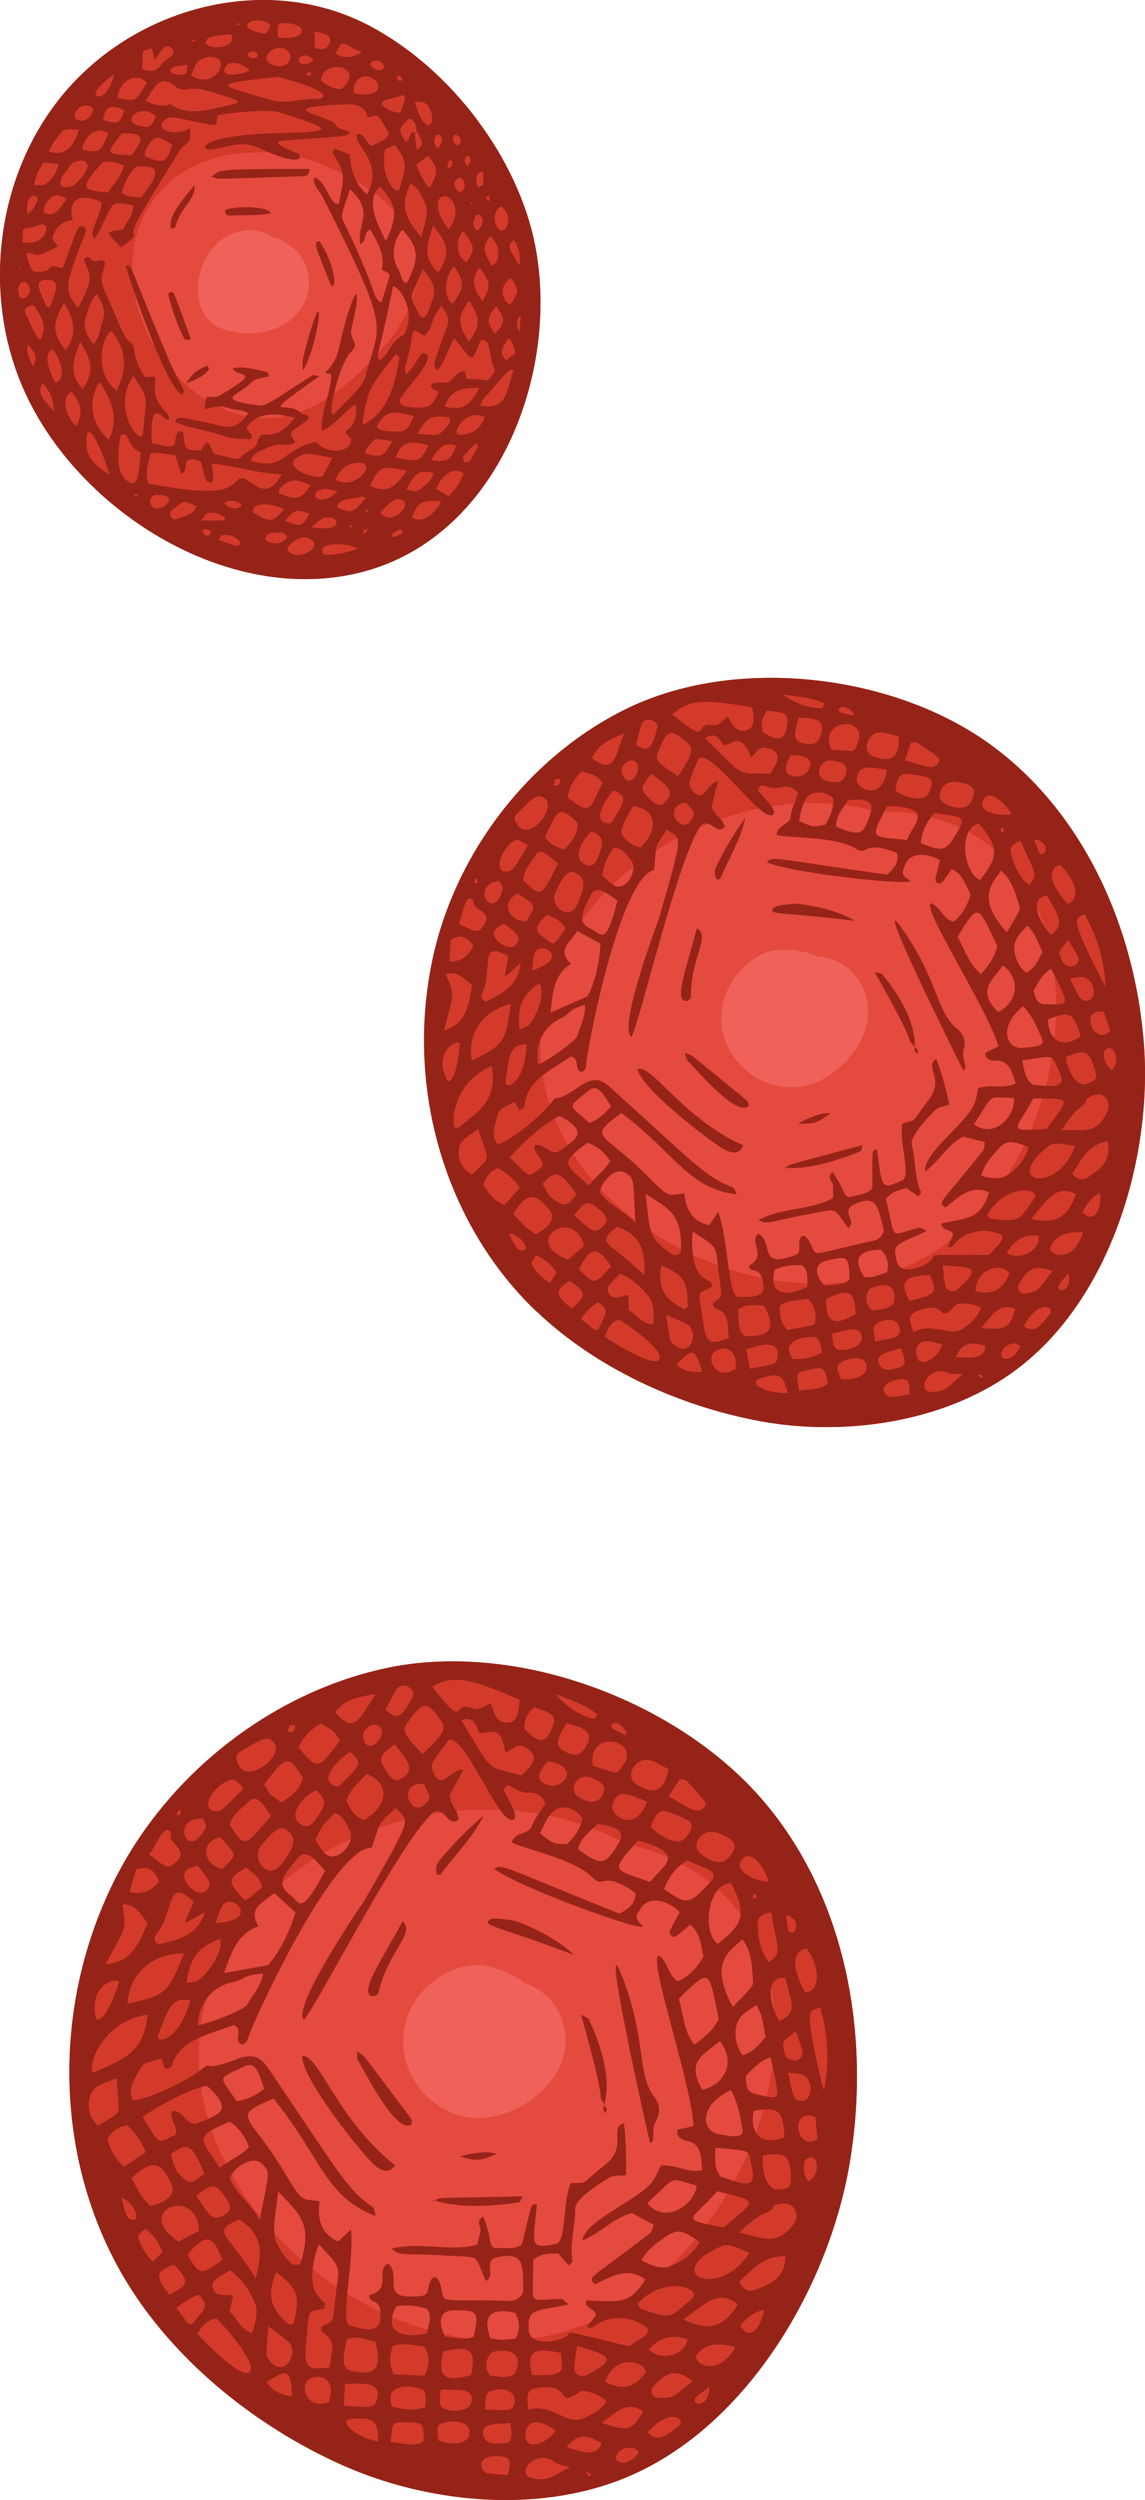 <?xml version="1.0" encoding="UTF-8"?> <svg xmlns="http://www.w3.org/2000/svg" id="_Слой_2" data-name="Слой 2" viewBox="0 0 164 357.98"><defs><style> .cls-1 { fill: #ef6159; } .cls-1, .cls-2, .cls-3, .cls-4 { stroke-width: 0px; } .cls-2 { fill: #962317; } .cls-3 { fill: #e54a3e; } .cls-4 { fill: #d33a2a; } </style></defs><g id="Layer_1" data-name="Layer 1"><g><path class="cls-4" d="M18.73,327.7c-10.53-16.5-11.81-38.76-2.73-57.65,7.41-15.43,22.35-27.47,39.08-31.14,18.66-4.09,41.74,4.54,54,18.67,12.21,14.06,15.69,34.13,12.6,52.28-3.02,17.73-14.92,38.18-32.64,45.15-12.68,4.99-28.19,3.29-40.18-2.1-11.93-5.36-23.18-14.32-30.13-25.21Z"></path><path class="cls-3" d="M89.59,263.99c-20.53-11.41-52.43-2.23-59.79,21.48-9.01,29.02,29.23,59.79,55.88,46.48,26.82-13.4,38.39-60.1,3.91-67.96ZM76.19,299.06c-1.21.35-2.42.65-3.51.87,1.45-1.75,3.17-3.4,4.78-4.61.53,1.25-.06,2.55-1.27,3.74Z"></path><path class="cls-1" d="M74.99,283.93c-.07-.07-.12-.14-.19-.21-.56-.48-1.3-.81-1.95-1.12-1.7-.81-3.68-1.43-5.58-1.16-3.67.53-7.04,3.11-8.56,6.47-3.62,7.97,3.57,16.96,12.15,15.13,4.02-.86,8.28-3.97,9.65-7.95,1.61-4.65-.83-9.78-5.52-11.17Z"></path><path class="cls-2" d="M18.73,327.7c-10.53-16.5-11.81-38.76-2.73-57.65,7.41-15.43,22.35-27.47,39.08-31.14,18.66-4.09,41.74,4.54,54,18.67,12.21,14.06,15.69,34.13,12.6,52.28-3.02,17.73-14.92,38.18-32.64,45.15-12.68,4.99-28.19,3.29-40.18-2.1-11.93-5.36-23.18-14.32-30.13-25.21ZM17.33,314.72c-.16-.4-.18-.39.08-.02.4,1.56.6,3.3,1.74,3.18,1.02-.11-.14-2.79-1.82-3.15ZM19.01,300.67c1,.34,7.18-2.21,9.9-4.39,1.62-1.3-.22.59,4.96-1.41,2.93-1.14,3.84.25,4.77,1.62,9.97,14.7,11.02,17.01,14.8,19.6.21.14.19.62.35,1.21-7.18-2.68-7.67-8.21-14.61-16.79-6.36,2.66-3.54,2.08,1.44,10.36,2.84,4.71,2.43,3.93,5.16,4.33-.39,2.65.26,4.65,2.63,5.78.59-.54,1.08-.99,1.87-1.72.46,4.93-1.69,13.34-.15,13.76,3.03.84,4.62,1,4.33-2.16-.16-1.73-1.65-.97-1.56-2.21,3.34-.88.8-3.62,2.7-4.54,1.91,1.73-.89,4.78,3.19,4.73,2.68-.03,2.28-.2,2.71-1.79.4-1.46,1.21-1.08,1.51-.13,1.01,3.18-1.47,2.27,10.09,2.54.67.02,1.86-.59,1.84-1.58-.09-3.41.29-5.49-3.66-4.67-2.26.47-.09,2.68-1.72,3.4-1.68-3.89-.55-3.33-5.38-3.62-6.67-.39-6.76.16-8.09-1,4.25-1.06,8.3.51,12.28-.57.16-.69.28-1.3.44-1.9.18-.65-.81-1.42.41-2.12,1.46,3.81.59,3.87,1.67,4.53,1.22-.16,2.64.31,3.85-.53,1.66-6.65,1.2-5.59,2.17-5.81-.59,5.94-1.14,6.47,2.69,5.72,1.57-.31.92-5.69,2.12-8.69,2.79-.22.86.64,4.95-2.64,3.34-2.69.45-5.14,2.68-5.98.34,2.52.36,4.98.3,7.48-.94.11-1.8-.02-2.37.33-1.43.87-4.9,3.03-4.89,4.45.01,2.53-.85,5.01-.38,7.56.02.12-.31.31-.57.56-.48-.56-.96-1.11-1.49-1.71-1.2.05-2.46-.07-3.57.95.03,7.14-1.01,5.54,4.03,5.59.24,0,.47.34,1.03.78-5.04,1.02-5.88.53-5.71,3.67.1,1.9,2.79,1.76,4.05,1.43,3.89-1-2.06-2.1,10.29.89,2.28-1.47,2.86-1.74,2.73-2.5-1.6-1.6-5.28-2.41-8.02-.18-.12.1-.42-.04-.73-.07.47-.61.9-1.18,1.3-1.7-.03-1-1.6-.88-1.41-2.11,4.16.03,6.13.9,8.49-3.01-2.61-1.97-4.97-.34-7.23.69-1.19-1.14-.57-.74,7.9-7.33.32-.25.38-.84.54-1.21-1.16-.62-2.15-1.15-3.12-1.66-2.68.68-4.49,2.84-7.08,3.92.19-2.71,7.58-5.59,9.86-8.26.61-.71.94-1.67,1.37-2.48,2.06-.19,3.79,1.11,5.89.68-.08-1.99-.19-3.93-2.3-4.24-.56-.08-1.57-.68-1.17-1.59.69-.15,1.41-.3,2.24-.48-.26-6.1-6.58-24.16-4.97-24.43,1.36.82,1.18,2.78,2.76,3.68,1.6-.73,2.75-1.96,3.65-3.56-.41-1.61-.42-3.32-1.92-4.57-1.81,1.56-2.16,2.04-2.68,1.62-.54-.44-.22-.73,1.19-3.37-.89-1.07-3.44-2.4-5-1.2-.39.3-.66.76-.94,1.19-.43.67-.3,1.07.56,1.88,1.57,1.49-17.17-5.16-21.21-8.08,1.21-.78.83-.43,17.94,6.4,1.33-.69,2.29-1.38,2.34-2.94-4.88-3.44-4.43-.5-6.15-2.21-2.75-2.73-9.66-4.03-11.58-5.05.46-1.61,2.38-.97,2.89-2.4.41-1.15,1.29-2.14,1.93-3.15-.48-1.24-1.49-1.65-2.47-1.57-1.88.14-2.93-2.08-3.52-.31.81,1.57,2.48,4.24,1.1,4.22-2.07-.04-6.6-12.14-8.97-11.46-1.98,2.68-2.74,3.31-2.29,4.47,1.23,3.17,2.71-.57,4.37-.2-.71,1.33-1.35,2.54-1.92,3.6-.04,1.48,1.33,2.31,1.22,3.59-1.55,1.03-1.65-1.54-3.41-1.23-4.6,3.62-16.54,27.31-18.72,29.88-1.88-1.81,8.57-16.96,8.61-17.02,7.36-12.83,6.38-11.24,4.53-13.35-2.59,2.62-1.85,1.09-3.44,5.69-5.18-.02-15.58,21.79-17.58,26.91-.21.53-.3,1.25-1.13,1.25-1.13-.63.42-2.07-1.02-2.76-4.36,1.61-7.66,2.11-8.96,5.9-.07.21-.57.28-.88.42-.2-.59-.35-1.05-.51-1.5-2.5.64-2.72.66-3.22,1.67-.65,1.32-1.67,2.61-.94,4.21ZM39.29,271.07c-2.13,1.67-3.68,2.33-2.28,4.75-3.01,1.11-3.88,3.7-4.9,6.7,2.29-.41,4.24-.75,6.29-1.12,1.87-2.18,3.05-4.77,3.94-7.55-1.06-.97-1.99-1.81-3.06-2.79ZM45.68,321.38c-.77,1.76-1.49,5.48-.36,7.07,1.34,1.89,1.36.81,1.16,2.1-2.69.68-2.1-.38-2.65,5.22-.31,3.16.2,3.71,3.36,3.2.38-2.63,1.03-3.78-1.07-5.09-.13-.08-.09-.45-.13-.7,2.27-1.23,1.39.24,2.4-6.89.29-2.02-.45-2.43-2.7-4.89ZM29.65,298.69c-2.43.31-7.21,3.01-9.22,4.43,2.61,4.21,1.94,3.8,4.69,2.58.48-1.36-1.01-2.21-.46-3.4,1.59-.21,1.73,1.81,3.37,1.84,2.88-1.28,5.9-1.63,1.63-5.44ZM74.45,243.41c-7.31-3.2-9.45-3.54-12.56-1.94,5.13,6.65,2.65,1.85,5.81,3.15,1.05.43,1.77-.47,2.64-.74.4,1.19.58,3.01,2.58,2.77,1.4-.17,1.39-2.25,1.52-3.24ZM97.23,286.21c.67,2.26.67,4.59,2.2,6.57,1.46-1.01,2.7-2.03,3.53-3.64-1.48-6.91-1.04-7.65-5.73-2.93ZM66.05,246.32c4.89,7.93,3.31,6.39,8.66,7.91,1.19-1.2,3.06-2.75.42-4.07-1.19-.6-1.79.44-2.76.83-.61-4.54-2.39-2.51-3.7-2.88-.57-.99-.63-2.42-2.62-1.79ZM13.61,296.7c3.84-1.79,7.07-2.66,7.52-8.23-7.32,1.12-8.94,8.88-7.52,8.23ZM37.69,282.61c-3.24.23-2.29.77-4.36,1.21-2.67.57-4.79,2.68-5.03,6.18,1.8-.26,6.67-2.23,7.08-2.94.8-1.39,1.96-2.59,2.32-4.46ZM76.54,342.02c-1.43.27-.93,2.19-.88,3.04,3.15-1.05,5.55,2.26,7.78,1.27,1.26-.56,2.53-1.12,3.46-2.49-1.11-.99-2.35-1.37-3.57-1.51-4.21,2.91-.82-1.44-6.79-.31ZM39.84,313.79c-.58,5.44-1.49,6.79,1.82,10.28.23.24,1.26.51,1.48-.27,1.56-5.5-.15-6.67-3.3-10.01ZM26.37,279.7c-4.31.02-7.77,2.56-8.11,7.18,6.06-1.16,5.89-2.04,8.11-7.18ZM104.69,269.64c-3.4.16-4.15,7.03-1.89,8.74,3-2.52,4.62-3.68,1.89-8.74ZM104.96,287.37c2.16-2.25,2.96-2.94,2.91-3.54-.18-2.04-.08-4.18-1.51-6.13-1.72,1.59-4.96,3.18-1.4,9.66ZM32.92,325.09c-.72.46-1.5.85-2.14,1.4-.69.59-.29,1.89.62,2.06,2.31.45,2.22-1.07,1.49,2.46,1.07.85,1.4,2.53,3.23,3.07.5-1.59.94-3.13.33-4.47-.76-1.67-1.73-3.33-3.52-4.51ZM27.74,272.3c-3.99-3.75-2.72,1.53-5.36,4.69-.32.38-.4.93.24,1.45,2.66-.66,5.53-1.1,6.76-4.63-3.78,1.96-3.15,2.24-1.64-1.5ZM46.55,267.9c-1.19-1.29-2.6-3.43-3.9-1.82-1.82,2.25-3.31,3.52-1.08,5.27,1.37,1.08,1.44,3.19,4.99-3.46ZM37.21,317.89c1.32-7.04,1.58-6.76.31-8.08-1.23-1.27-4.14.53-4.57,2.08.71,2.16,2.79,3.35,4.26,6ZM28.25,334.13c1.1,1.34,6.65,6.9,7.58,5.42.85-1.33-3.64-6.47-4.82-7.56-1.44.18-2.03,1.13-2.76,2.14ZM91.36,263.57c-4.03,4.56-3.62,4,1.78,5.92,1.31-2.06,5.83-3.99-1.78-5.92ZM95.11,270.5c2.37,1.61,3.2,2.41,5.15.53,3.21-3.08,2.39-2.84-1.83-4.61-1.65.98-2.61,2.22-3.32,4.08ZM31.47,310.42c1.6-1.24,3.13-1.78,4.2-2.97-.57-1.55-1.35-2.65-2.75-3.64-5.39,2.2-4.12,2.42-1.45,6.61ZM91.86,323.65c1.5.78,2.8,1.36,4.15.84,1.73-.67,3.26-1.74,4.2-3.46-2.6-1.82-3.22-1.91-5.1-.57-1.11.79-2.3,1.54-3.25,3.19ZM103.64,318.94c4.9-4.1,5.08-3.65-.9-5.17-3.88,4.35-5.57,3.97.9,5.17ZM104.69,299.28c-4.84,2.24-4.14,6.14-1.53,6.36.73.06,3.47.85,3.2-.68-.34-1.85-.6-3.73-1.67-5.68ZM107.34,322.61c-2.9-1.25-3.17-1.35-4.23-.87-8.44,3.81-.16,7.67,4.23.87ZM105.9,319.67c3.89.94,5.34,1.89,7.75-1.17.91-1.15.35-3.28-1.76-2.93-.36.06-.9.1-1.04.33-.88,1.49-1.19.12-4.95,3.76ZM60.5,251.16c1.21-1.19,3.71-3.14,2.86-4.47-2.27-3.53-2.97-2.76-4.81-.27-1.01,1.36-1.04,1.58,1.95,4.74ZM83.42,260.39c-.74-1.12-1.73-1.61-2.9-1.58-1.64.04-2.59,2.47-3.16,3.71,1.86,1.51,1.87,1.49,3.84,1.56,1.05-1.01,1.93-2.17,2.23-3.69ZM85.57,261.19c-1.15,1.2-2.51,2-2.76,3.62,3.33,2.43,3.91,2.33,5.85-.98,1.08-1.84-.98-2.38-3.08-2.65ZM18.84,311.9c1.7,3.1,1.06,2.08,2.63,3.98,1.66-.29,3.86-1.37,3.13-3.02-1.32-2.98-2.5-4.08-5.76-.96ZM91.32,329.92c.19.29.28.6.45.66,4.72,1.69,4.15,1.2,7.28-1.37,1.82-1.49-3.9-3.6-7.74.7ZM52.09,260.64c3.41-2.05,4.01-5.16.41-6.61-1.12,1.2-2.38,2.22-2.85,3.79.45,1.23,1.05,2.15,2.44,2.82ZM102.49,307.53c-.08,1.55-.26,2.89.73,4.17,1.43.27,5.21,2.44,4.56-.86-.66-3.41.11-2.7-5.29-3.31ZM49.68,334.96c-.34,2.04-1.15,4.17.75,4.56,2.87.59,4.5.06,3.32-4.19-1.26-.28-2.49-.97-4.08-.37ZM36.62,326.23c.92-3.49,1.21-6.19-2.4-8.45-4.04,1.93-1.78,1.71,2.4,8.45ZM60.78,340.19c.8-1.51.82-2.78,0-4.2-1.47-.06-2.89-.66-4.52-.04-.47,1.28-.58,2.56.14,4.02,1.48.07,2.94.15,4.37.22ZM38.82,260.01c-1.02-1.38-1.96-3.28-3.18-2.06-1.03,1.03-2.38,1.84-2.73,3.35,2.17,3.5,2.25,3.02,5.91-1.29ZM47.97,259.62c-1.17,1.03-2.21,2.2-2.79,3.87.44.64.78,1.31,1.28,1.82,1.76,1.79,4.47-1.46,3.67-3.08-.48-.96-.81-2.14-2.16-2.62ZM21.14,275.37c-1.08-1.37-1.76-2.78-3.62-2.68.61,3.9.54,3.06-2.4,8.58,3.77-.25,4.76-3.02,6.01-5.9ZM16.69,297.59c-1.57.72-3.24.83-3.77,2.55-.47,1.51-.2,2.92,1.07,4.22,3.79-2.28,3.07-.82,2.71-6.76ZM100.59,299.24c2.91-.6,5.02-3.77,2.52-6.96-2.66,2.14-4.8,2.97-2.52,6.96ZM20.88,308.16q-.92-2.3-2.67-3.84c-1.14.21-2.09.72-2.83,2.03.41,1.4,1.03,2.81,2.44,3.91,1.04-.71,1.96-1.35,3.06-2.1ZM46.02,246.78c-1.71.91-2.6,2.04-3.24,3.44,2.87,3.61,2.88,2.83,5.95-1-1.19-1.59-.44-.99-2.72-2.44ZM39.55,325.37c-1.36,3.27-.87,5.26,1.89,7.51.09.07.41-.14.65-.22.82-3.71.79-4.88-2.54-7.29ZM37.81,255.54c1.11,1.67.44,1.06,2.45,2.53,1.58-.85,2.73-1.87,3.12-3.51-2.13-3.48-2.44-3.07-5.58.97ZM56.76,330.28c-1.91,3.46.59,4.72,4.43,3.81.02-1.13.91-2.23-.08-3.53-1.39-.33-2.81-.66-4.35-.28ZM33.89,300.87c1.54-.19,2.73-.82,3.95-1.76-.62-1.72-1.08-4.04-2.73-3.26-4.13,1.95-3.77,1.24-1.22,5.02ZM92.71,315.47c2.44,3.12,6.72.37,7.09-2.51-4.24-1.12-2.63-1.57-7.09,2.51ZM109.65,291.7c-.31-1.57-.38-3.07-1.31-4.59-1.26.82-2.53,1.51-2.86,2.94-.34,1.48-.01,2.94.86,4.24,1.46-.36,2.24-1.35,3.3-2.59ZM41.04,261.99c-1.12-.84-2.58.96-3.75,2.45-1.32,1.67,1.08,5.11,3.08,2.43,1.59-2.14,2.4-3.57.67-4.87ZM28.49,319.46c-.11-6.57-9.71-3.03-2.94,1.52.97-.5,1.95-1.01,2.94-1.52ZM110.37,294.58c-1.71.55-2.58,1.76-3.52,2.66-.04,1.32.08,2.31,1.34,2.6,3.88.9,3.59,1.24,2.18-5.26ZM105.13,264.84c.49-1.14-1.01-1.89-2.3-2.38-2.27-.87-3.79,1.68-2.73,2.7,1.72,1.65,3.88,2.36,5.02-.32ZM118.01,299.39c.81-4.01.61-7.9-.5-11.88-.8.12-1.41.27-1.51,1.02-.25,1.75,1.53,9.2,2.02,10.86ZM97.86,332.14c1.59.57,4.93,2.7,7.81-2.17-2.74-2.27-4.64-.1-7.81,2.17ZM63.78,334.58c1.46.16,2.77.6,4.05.03.8-3.61.66-3.8-2.75-3.8-2.31,0-2.29,1.92-1.31,3.77ZM84.92,252.83c3.78,1.2,3.31,1.43,4.41-.2,2.41-3.59-5.28-5.1-4.41.2ZM33.85,251.53c.45,4.97,7.22,0,5.34-2.07-.89-.98-1.5-.57-4.94,1.47-.19.11-.27.39-.41.59ZM112.34,306.03c-.12-3.82-.77-4.38-4.37-3.78-.64,2.92.78,5.21,4.37,3.78ZM109.31,308.63c-.28,1.75.29,5,2.18,4.88,1.61-.09,1.99-.29,1.72-2.8-.26-2.42-1.14-2.42-3.89-2.09ZM67.47,340.1c.54-2.73.68-4.61-3.96-3.39-.77,3.11-.38,4.63,3.96,3.39ZM112.5,323.07c-3.23-.1-4.8,2.01-6.62,3.68.52,1.17,1.49,1.44,2.26,1.14,2.04-.79,4.32-1.5,4.36-4.82ZM24.47,308.41c.57,2.24.59,2.22,1.41,3.13,1.12,1.23,1.63,1.2,3.37-.27-1.96-5.34-3.02-3.86-4.79-2.86ZM93.19,261.61c1.32,1.22,3.77,2.93,4.99,1.55,1.96-2.22.49-2.6-2.44-3.71-1.64-.62-2.13,1.15-2.55,2.17ZM95.75,253.33c-1.36-.72-1.98-1.12-2.88-1.33-1.61-.37-3.79,2.34-1.47,3.66,1.88,1.08,3.61,1.38,4.35-2.33ZM73.83,334.88c.8-1.35.57-2.52-.04-3.7-3.33-.71-4.78.18-3.56,3.63,1.8.31.84.3,3.6.07ZM38.45,333.11c-.29,3.43-.4,4.06-.16,4.45,2.23,3.61,4.72-.71,3.01-2.25-.73-.66-1.55-1.21-2.84-2.19ZM31.5,277.6c-2.51,1.02-4.29,2.17-4.76,6.34.52-.09,1.02-.09,1.45-.27,1.03-.43,3.96-4,3.31-6.07ZM60.92,344.67c.03-.72.28-2.22-.5-2.55-1.5-.63-4.31-.61-4.48,1.01-.05.47.1.96.16,1.45,1.56.42,2.99.7,4.83.09ZM31.87,323.6c-1.09-2.63-1.92-4.63-5.01-.73,1.77,2.98,1.78,2.98,5.01.73ZM73.67,339.92c.96-1.68.8-3.74-2.75-3.24-.93.13-1.96,2.09-.69,3.5,1.07.08,2.27.5,3.44-.26ZM76.22,340.11c4.96.05,4.35-.48,4.11-3.19-4.39-.97-4.89.18-4.11,3.19ZM81.13,246.73c-.95,1.78-2,3.11-.32,4.03,1.39.77,2.24.67,2.91-.34,1.59-2.38.1-2.99-2.59-3.69ZM75.12,247.58c1.94,2.08,3.14,2.29,4.13-.59.57-1.66-1.08-1.9-2.72-2.54-1.06.94-1.51,1.89-1.42,3.13ZM92.56,339.55c-1.25-2.22-5.08-1.57-5.86,1.49,2.39,1.37,4.32.85,5.86-1.49ZM49.25,344.49c3.68.18,4.16.42,4.59-.56,1.43-3.24-3.03-2.58-4.42-2.56-.06,1.03-.1,1.86-.17,3.12ZM45.25,256.33c-1.7.79-4.29,3.54-2.13,4.92,1.4.89,2.13-.75,2.96-2.07.67-1.06.31-1.9-.83-2.86ZM92.69,257.98c-2.26-.87-4.13-2.07-4.97.33-.54,1.54,3.2,4.45,4.97-.33ZM28.1,314.42c1.82,2.57,2.25,3.97,4.18,2.65,1.17-.8.56-1.73-.28-2.84-1.19-1.57-1.64-1.58-3.9.19ZM82.64,335.89c-.17,1.37-.35,2.34-.38,3.3-.03.73.99,1.31,1.66.96,5.11-2.64,2.93-2.87-1.28-4.26ZM37.54,270.26c-.31-1.59-1.47-2.1-2.3-2.87-2.47,1.53-2.58,1.94-1.12,3.68,1.23,1.46.86,1.29,3.42-.81ZM99.22,340.92c-2.17-1.52-3.4-1.67-5.66.81-.55.6-.11,1.56.64,1.6,2.42.12,2.03-.04,5.03-2.41ZM56.52,249.76c-2.18,1.65-2.34,2.06-1.39,3.48.46.69.8,1.59,1.81,1.68,3.07-1.29,1.26-3.01-.43-5.16ZM110.44,273.85c-1.26.17-1.91.66-1.9,1.47.02,1.98.24,3.96,1.58,5.67,1.73-1.43,1.49-1.06.33-7.14ZM34.9,256.11c-.59-.6-1.19-1.45-1.78-1.28-2.54.75-4.32,4-2.65,4.42,1.27.32,1.38-.13,4.43-3.15ZM111.59,289.41c2.68-1.17,1.83-2.46.89-6.19-3.08-.26-2.21,3.9-.89,6.19ZM115.34,285.3c2.67-.27,1.66-4.57.17-6.3-2.65.51-1.52,3.94-.17,6.3ZM21.38,265.55c2.32,1.72,2.57,2.43,4.1.79.93-1-.07-1.86-.92-2.87-.35-.41.33-1.3-.74-1.46-1.12.87-1.5,2.25-2.44,3.54ZM55.94,349.68c1.84.13,3.3.76,4.74-.09.05-2.47-.09-2.67-2.01-2.72-2.93-.08-2.33-.05-2.72,2.81ZM63.14,342.18c-.09.83-.49,2.3.38,2.68,1.73.78,4.49.24,4.02-1.63-.31-1.23-1.78-.98-4.4-1.06ZM53.8,242.56c-3.72.66-4.15.86-5.83,2.58,2.79,3.3,3.44,1.06,5.83-2.58ZM95.79,257.22c3.06,1.71,4.03,2.77,5.18,1.47.36-.4.08-.78-2.68-3.74-.13-.14-.45-.12-.91-.22-.41.63-.85,1.33-1.6,2.49ZM81.61,353.28c-1.17-.35-1.72-.37-2.04-.64-2.67-2.28-6.05,1.69-3.26,2.24,2.25.45,2.93-.36,5.3-1.6ZM31.58,263.06c-3.13.73-2.38,3.98.25,4.59,2.36-2.39,2.03-1.82-.25-4.59ZM92.9,336.45c2.21,1.97,5.43.39,5.55-1.47q-3.22-1.18-5.55,1.47ZM86.18,346.93c3.81,1.28,4.36,1.1,5.93-1.65-2.42-1.62-3.87.23-5.93,1.65ZM27.25,286.43c-2.78-.59-3.13,1.37-4.57,4.85-.62,1.49,2.91,1.27,4.57-4.85ZM17.03,283.95c.31-.93-4.43-.24-3.31,5.01.12.54,1.44.63,3.31-5.01ZM62.79,349.43c1.33.66,4.04.71,4.4-.73.58-2.31-3.21-2.23-4.16-1.55-.55.39-.37.83-.24,2.28ZM22.81,269.41c-1.1-2.61-2.42-1.89-3.3-1.75-.35,1.18-.65,2.21-.96,3.24q2.45.71,4.25-1.49ZM50.13,250.89c-1,.55-3.3,2.7-3.09,3.82.18.97,1.31,1.25,1.6.97,3.17-3.07,3.28-3.32,1.49-4.79ZM47.11,344.02c.11-.57.29-1.06.29-1.54,0-1.66-1.09-2.45-2.73-1.99-1.55.44-1.32,3.46.94,3.69.48.05.97-.1,1.5-.16ZM55.22,244.82c1.29,1.05,1.99,1.96,3.94-1.94.46-.91-1.53-2.4-2.43-.87-.5.85-.93,1.73-1.51,2.81ZM99.62,337.47c.6,1.82,3.81,2.18,5.71-1.4-2.16-.48-4.24-.88-5.71,1.4ZM69.44,345.02c2.98.08,4.17.46,4.27-1.1.09-1.45-1.28-1.88-2.24-1.78-2.21.23-1.72.69-2.03,2.88ZM24.93,324.26c-2.37.93-2.99,1.43-.65,4.34,3-1.54,2.74-1.97.65-4.34ZM83.08,257.44c1.56.83,2.73.92,3.38-.81.43-1.15-.9-1.82-2.08-2.17-1.68-.5-3.25,1.94-1.3,2.98ZM78.43,252.18c-1.19,1.49-1.97,2.7.02,3.42,2.01.73,5.1-2.52-.02-3.42ZM54.15,349.63c-.04-2.51-.08-3.7-3.97-3.22-1.5.18.13,2.36,3.97,3.22ZM72.73,354.41c.55-1.98.35-2.53-.89-2.67-3.84-.44-3.16,2.23-2,2.4.97.14,1.96.19,2.9.27ZM25.25,330.51c2.37,2.94,1.6,2.99,3.62.64.88-1.03.37-1.81-.43-2.55q-1.48.46-3.19,1.91ZM79.59,347.98c-.69-.37-1.2-.71-1.76-.92-1.64-.63-2.67.14-2.57,1.93.11,1.87,3.23.94,4.32-1.01ZM73.12,346.96c-2.1.18-4.38-.06-3.88,1.81.32,1.2,1.55,1.14,2.39,1.13,1.62-.02,1.84-.37,1.49-2.95ZM116.79,303.17c-3.75-1.65-2.85,5.1.29,3.14-.11-1.21-.21-2.33-.29-3.14ZM30.87,275.37c6.8-.33,2.15-4.77.88-2.34-.33.64-.52,1.36-.88,2.34ZM112.86,296.78c.66,2.79.66,4.25,2.13,4.04,1.22-.17,1.65-2.53.23-3.6-.49-.37-1.33-.27-2.36-.44ZM28.32,267.12c-.59.22-1.08.3-1.45.57-1.6,1.16,1.19,3.97,2.36,3.24,1.67-1.04.26-2.21-.91-3.8ZM114,290.84c-1.73,1.47-2.2,1.16-1.53,3.36.4,1.3,2.84,1.03,2.42-.59-.21-.84-.52-1.65-.89-2.77ZM92.76,348.27c1.49,1.55,2.61.54,4.52-.95.93-.72-1.08-2.86-4.52.95ZM110.08,269.47c-.43-1.85-2.37-4.7-3.68-3.34-1.63,1.7,1.66,3.23,3.68,3.34ZM20.81,319.13c-.96.75-1.11.98-.95,1.43.4,1.2.98,2.28,2.04,3.3.51-.51.92-.92,1.35-1.35-.48-1.5-1.34-2.53-2.44-3.39ZM81.17,350.44c2.01.52,4.3,1.64,4.98-.66-1.69-.86-3.24-1.67-4.98.66ZM60.71,255.42c-3.64-.16-2.21,3.74-.68,3.4.58-.13,1.59-1.04,1.48-1.54-.15-.68-.55-1.31-.8-1.86ZM29.1,260.41c-4.69-.25-2.38,6.07.16,1.71.4-.69.14-.91-.16-1.71ZM41.82,343.17c-.16-4.35-.77-3.77-3.65-2.1.82,1.31,1.92,1.75,3.65,2.1ZM109.48,330.79q-1.76.15-3.47,2.26c1.48,2.24,2.84.36,3.47-2.26ZM54.33,247.19c-.74-.63-2.45.19-2.3,1.46.38,3.21,3.81-.18,2.3-1.46ZM79.54,242.57c1.98,2.12,3.42,3.03,5.5,3.56.1.03.29-.3.57-.62-1.72-1.35-3.69-2.03-6.07-2.94ZM91.51,351.11c-.41-.31-.59-.55-.79-.57-1.02-.12-1.95.08-2.44,1.12-.47,1,1.6,1.79,3.23-.54ZM115.8,312.35c1.72-.97,1.39-3.53.29-3.46-1.32.09-1.14,2.45-.29,3.46ZM101.58,341.79c-1.77,1.36-2.37,1.62-1.96,2.19.38.53,2.02.16,1.96-2.19ZM89.73,248.49c-.06-1.03-.73-1.37-1.28-1.76-.17-.12-.59.1-.9.17.2.76-.38.37,2.18,1.6ZM112.59,274.23c.24,1.79.19,2.6.89,2.49.71-.11,1.08-2-.89-2.49ZM42.22,247.1c-.74-.36-.83.29-1.08.82,1.29.4,1.18-.77,1.08-.82ZM25.8,259.86c.03-.23.06-.46.09-.68-.11.04-.28.04-.32.11-.49.85-.2.64.23.57ZM84.33,354.58c.24-.07.54-.03-.04-.57-.04-.04-.21.05-.31.08.12.16.23.33.35.49ZM108.35,271.76c-.03-.19-.07-.39-.1-.58-.11.03-.29.03-.32.09-.25.75.01.57.42.49Z"></path><path class="cls-2" d="M93.11,306.89c-.85-3.6-6.97-31.18-4.22-24.42,3.82,9.38,2.25,14.52,4.83,17.79.77.98.95,2.21.19,3.55-.71,1.26.11,2.71-.8,3.08Z"></path><path class="cls-2" d="M56.61,310.05c-1.13,1.63-2.59.5-3.9-.97-2.55-2.85-9.6-11.86-9.41-14.67,2.38-.27,5.01,9.17,13.31,15.64Z"></path><path class="cls-2" d="M51.14,293.73c1.39,1.02-.25-.97,7.66,9.53.3.39.17.94.07,1-2.17,1.18-6.25-6.93-7.63-9.3-.15-.26-.07-.66-.11-1.22Z"></path><path class="cls-2" d="M82.21,279.93c-11.31-4.3-13.35-4.15-11.99-5.1.41-.29,3.33.1,4.03.38,2.89,1.14,5.66,2.57,7.96,4.71Z"></path><path class="cls-2" d="M57.65,275.11c1.94,1.66-2.09,4.29-3.47,10.29-.08.36-.72.48-.92.43-1.97-.51,1.92-5.96,4.39-10.72Z"></path><path class="cls-2" d="M86.57,301.41c-1.34-2.43.89,2.05-3.34-12.91.55.29.97.37,1.07.59,4.07,8.53,2.08,12.36,2.27,12.31Z"></path><path class="cls-2" d="M69.26,260c-1.58,3.18-4.12,5.66-6.2,8.47-.03.04-.22-.03-.5-.07-.03-.27-.35-1.1.34-1.94,1.91-2.33,4.01-4.48,6.36-6.46Z"></path><path class="cls-2" d="M62.04,315.19c1.32-.57-1.34-.38,12.84-.7-.23.37-.37.85-.56.88-10.26,1.46-12.49-.88-12.27-.18Z"></path><path class="cls-2" d="M65.85,308.78c1.03-.32,4.14-.93,5.27-.33-2.45,1.01-2.88,1.04-5.27.33Z"></path><path class="cls-2" d="M86.54,301.42c.52.78.43.49.15,1.2-.65-1.01.06-1.08-.15-1.2Z"></path><path class="cls-2" d="M62.01,315.09c-.19.11-.21.08.03.09l-.03-.09Z"></path></g><g><path class="cls-4" d="M76.82,187.78c-12.87-12.29-18.82-31.67-14.89-50.31,3.2-15.23,13.79-29.1,27.77-35.96,15.59-7.65,37.84-5.03,51.72,4.79,13.82,9.78,21.24,26.74,22.44,43.43,1.17,16.31-4.91,36.95-19.04,46.93-10.12,7.15-24.17,9.01-35.93,6.84-11.69-2.15-23.57-7.63-32.06-15.74Z"></path><path class="cls-3" d="M125.59,116.18c-20.6-5.63-46.77,9.38-48.14,31.91-1.67,27.57,38.75,46.47,59.4,28.94,20.78-17.64,20.88-61.38-11.26-60.85ZM121.36,150.06c-.99.57-1.99,1.09-2.91,1.53.9-1.86,2.07-3.69,3.22-5.11.74.99.5,2.26-.31,3.58Z"></path><path class="cls-1" d="M117.02,136.96c-.07-.05-.14-.1-.22-.14-.6-.31-1.32-.43-1.97-.57-1.67-.35-3.56-.47-5.18.18-3.13,1.26-5.54,4.27-6.16,7.56-1.47,7.82,6.83,14.2,14.01,10.73,3.37-1.63,6.45-5.3,6.8-9.11.42-4.46-2.85-8.46-7.29-8.66Z"></path><path class="cls-2" d="M76.82,187.78c-12.87-12.29-18.82-31.67-14.89-50.31,3.2-15.23,13.79-29.1,27.77-35.96,15.59-7.65,37.84-5.03,51.72,4.79,13.82,9.78,21.24,26.74,22.44,43.43,1.17,16.31-4.91,36.95-19.04,46.93-10.12,7.15-24.17,9.01-35.93,6.84-11.69-2.15-23.57-7.63-32.06-15.74ZM72.78,176.63c-.23-.32-.25-.3.06-.04.69,1.29,1.24,2.79,2.22,2.43.88-.32-.73-2.43-2.29-2.39ZM71.21,163.86c.95.08,5.86-3.51,7.79-6.02,1.15-1.5-.06.57,4.08-2.32,2.34-1.64,3.44-.61,4.57.4,11.98,10.82,13.41,12.63,17.31,14.1.22.08.3.51.58,1-6.92-.81-8.55-5.59-16.54-11.66-5.04,3.73-2.68,2.61,3.52,8.83,3.52,3.54,3,2.95,5.5,2.71.23,2.42,1.24,4.05,3.58,4.54.4-.61.74-1.11,1.28-1.92,1.48,4.25,1.4,12.14,2.85,12.19,2.86.08,4.3-.12,3.36-2.84-.52-1.49-1.67-.5-1.85-1.61,2.76-1.5-.08-3.37,1.4-4.59,2.06,1.11.25,4.41,3.84,3.49,2.36-.61,1.97-.67,2.01-2.16.04-1.37.83-1.22,1.3-.44,1.58,2.59-.8,2.32,9.46.06.59-.13,1.52-.92,1.28-1.8-.82-3-.93-4.91-4.24-3.33-1.9.9.5,2.39-.78,3.37-2.33-3.07-1.21-2.82-5.53-2.03-5.97,1.1-5.93,1.6-7.36.87,3.52-1.86,7.44-1.35,10.72-3.16-.01-.64-.04-1.21-.02-1.77.01-.61-1.02-1.08-.1-1.96,2.11,3.05,1.36,3.29,2.45,3.64,1.04-.4,2.4-.3,3.28-1.3.02-6.23-.15-5.2.66-5.6.77,5.38.4,5.96,3.61,4.47,1.32-.61-.42-5.22,0-8.13,2.42-.8.9.38,3.8-3.41,2.37-3.1-.72-4.64,1.07-5.86.85,2.15,1.4,4.32,1.89,6.53-.8.3-1.59.37-2.02.8-1.07,1.07-3.67,3.73-3.35,4.99.56,2.23.34,4.61,1.3,6.76.05.1-.21.34-.38.61-.55-.39-1.09-.77-1.69-1.19-1.05.3-2.19.47-2.95,1.61,1.57,6.29.31,5.11,4.77,4.06.21-.05.49.2,1.08.47-4.23,1.99-5.07,1.74-4.25,4.48.5,1.66,2.84.95,3.88.39,3.22-1.73-2.27-1.41,9.28-1.44,1.69-1.79,2.15-2.16,1.87-2.8-1.76-1.06-5.18-.99-7.12,1.58-.08.11-.38.06-.66.09.28-.64.54-1.24.78-1.78-.24-.88-1.6-.43-1.7-1.56,3.68-.87,5.61-.53,6.85-4.49-2.73-1.17-4.47.78-6.23,2.17-1.3-.75-.66-.53,5.39-8.18.23-.29.15-.83.21-1.19-1.16-.3-2.14-.55-3.11-.79-2.21,1.18-3.35,3.48-5.4,4.99-.42-2.44,5.48-6.57,6.92-9.43.38-.76.47-1.67.67-2.48,1.78-.62,3.58.16,5.35-.68-.51-1.74-1.01-3.43-2.95-3.25-.51.05-1.53-.26-1.38-1.15.58-.28,1.18-.57,1.87-.91-1.55-5.33-11.05-19.91-9.68-20.49,1.38.43,1.65,2.2,3.24,2.65,1.25-.99,2-2.32,2.45-3.93-.71-1.33-1.09-2.84-2.69-3.62-1.26,1.77-1.46,2.27-2.01,2.01-.57-.27-.35-.59.32-3.23-1.02-.75-3.56-1.37-4.67.02-.28.35-.42.82-.57,1.25-.24.68-.03,1.01.9,1.54,1.71.98-16.28-.84-20.48-2.55.9-.95.64-.56,17.23,1.76,1.02-.89,1.72-1.72,1.43-3.1-5.06-1.98-4.02.52-5.91-.62-3.01-1.81-9.4-1.46-11.32-1.95.05-1.52,1.89-1.37,2.03-2.75.11-1.11.68-2.17,1.02-3.2-.69-.99-1.68-1.13-2.52-.86-1.63.53-3.03-1.2-3.17.49,1.05,1.21,3.1,3.21,1.88,3.49-1.84.42-8.46-9.29-10.4-8.18-1.17,2.8-1.7,3.51-1.05,4.44,1.77,2.53,2.27-1.09,3.82-1.12-.34,1.32-.65,2.53-.91,3.59.28,1.32,1.67,1.75,1.85,2.91-1.14,1.25-1.79-1-3.28-.35-3.28,4.19-8.69,27.69-10.06,30.43-2.05-1.19,3.9-16.83,3.91-16.89,3.73-12.92,3.2-11.31,1.11-12.77-1.72,2.87-1.39,1.36-1.8,5.77-4.58,1.1-9.04,22.61-9.7,27.57-.07.52,0,1.17-.72,1.35-1.14-.31-.08-1.92-1.5-2.21-3.5,2.37-6.31,3.53-6.64,7.15-.02.2-.44.37-.69.56-.3-.48-.54-.85-.77-1.22-2.07,1.11-2.26,1.17-2.48,2.17-.29,1.3-.91,2.67.08,3.92ZM82.72,133.33c-1.52,1.94-2.75,2.85-.98,4.69-2.42,1.63-2.62,4.11-2.87,6.98,1.94-.86,3.58-1.58,5.31-2.35,1.18-2.33,1.66-4.87,1.84-7.52-1.15-.63-2.15-1.17-3.3-1.8ZM99.25,176.36c-.29,1.72-.13,5.16,1.21,6.32,1.59,1.37,1.38.42,1.48,1.6-2.23,1.18-1.94.12-1.21,5.18.41,2.86.98,3.23,3.66,2.1-.24-2.4.09-3.56-2.05-4.27-.14-.05-.18-.38-.27-.59,1.74-1.58,1.28-.09.63-6.6-.19-1.85-.92-2.04-3.45-3.74ZM80.18,159.81c-2.08.8-5.71,4.22-7.18,5.91,3.21,3.16,2.53,2.94,4.7,1.26.13-1.3-1.37-1.74-1.15-2.91,1.36-.53,1.92,1.22,3.37.9,2.27-1.75,4.85-2.72.26-5.16ZM107.77,101.29c-7.14-1.25-9.11-1.08-11.51,1.01,5.97,4.76,2.74,1.06,5.81,1.53,1.02.15,1.46-.79,2.17-1.23.61.97,1.16,2.53,2.88,1.89,1.2-.46.74-2.29.64-3.19ZM137.15,134.15c1.08,1.85,1.58,3.91,3.37,5.32,1.07-1.21,1.94-2.38,2.33-3.98-2.8-5.78-2.57-6.53-5.69-1.35ZM100.98,105.68c6.03,5.94,4.31,4.93,9.36,5.11.79-1.32,2.11-3.09-.51-3.69-1.18-.27-1.48.77-2.26,1.33-1.52-3.87-2.65-1.7-3.89-1.75-.72-.75-1.08-2-2.7-1.01ZM65.59,161.52c3-2.41,5.66-3.88,4.86-8.89-6.22,2.57-5.97,9.78-4.86,8.89ZM83.8,143.86c-2.81.9-1.85,1.18-3.59,2.02-2.23,1.08-3.65,3.4-3.11,6.55,1.53-.62,5.41-3.42,5.61-4.13.41-1.4,1.17-2.71,1.08-4.44ZM130.97,187.91c-1.2.55-.35,2.14-.12,2.87,2.56-1.61,5.39.8,7.15-.56.99-.76,2-1.53,2.52-2.95-1.19-.63-2.37-.71-3.48-.56-3.09,3.48-1.04-1.09-6.07,1.2ZM92.45,170.93c.67,4.93.16,6.32,3.83,8.68.25.16,1.22.18,1.25-.56.19-5.19-1.58-5.85-5.08-8.12ZM73.18,143.75c-3.8.95-6.3,3.94-5.61,8.09,5.1-2.33,4.76-3.07,5.61-8.09ZM140.15,117.9c-2.97.88-2.14,7.1.23,8.13,2.1-2.87,3.28-4.25-.23-8.13ZM144.23,133.5c1.42-2.46,1.98-3.23,1.8-3.75-.6-1.76-.98-3.67-2.66-5.08-1.17,1.78-3.69,3.88.86,8.84ZM88.79,182.4c-.54.56-1.14,1.07-1.59,1.7-.48.67.15,1.73,1,1.69,2.14-.1,1.73-1.43,1.85,1.85,1.13.52,1.79,1.93,3.51,2.01.1-1.51.15-2.97-.68-4.02-1.03-1.31-2.25-2.57-4.09-3.22ZM72.78,136.92c-4.34-2.44-2.07,1.94-3.72,5.3-.2.4-.15.91.53,1.22,2.2-1.16,4.64-2.17,4.97-5.55-2.91,2.55-2.29,2.66-1.77-.97ZM88.44,128.96c-1.33-.89-3.03-2.47-3.84-.76-1.12,2.38-2.16,3.82.19,4.89,1.44.66,1.96,2.5,3.65-4.13ZM91.01,175.12c-.36-6.5-.07-6.31-1.48-7.2-1.36-.86-3.54,1.36-3.58,2.83,1.09,1.76,3.18,2.35,5.06,4.37ZM86.62,191.4c1.26.94,7.36,4.65,7.87,3.15.46-1.36-4.61-4.92-5.89-5.63-1.24.47-1.55,1.44-1.97,2.48ZM127.06,115.43c-2.57,4.9-2.33,4.32,2.85,4.84.71-2.1,4.28-4.78-2.85-4.84ZM131.87,120.74c2.44.91,3.35,1.43,4.66-.64,2.17-3.42,1.49-3.03-2.61-3.67-1.24,1.22-1.82,2.53-2.05,4.32ZM84.33,169.77c1.14-1.44,2.38-2.25,3.06-3.53-.83-1.25-1.76-2.05-3.22-2.62-4.29,3.11-3.11,3.03.15,6.15ZM140.52,168.37c1.49.37,2.77.6,3.85-.16,1.39-.97,2.5-2.24,2.96-3.96-2.69-1.05-3.26-.99-4.63.6-.81.94-1.7,1.85-2.18,3.52ZM149.9,161.66c3.44-4.68,3.69-4.32-1.91-4.37-2.48,4.68-4.06,4.71,1.91,4.37ZM146.56,144.08c-3.78,3.02-2.33,6.31.03,5.95.66-.1,3.25,0,2.67-1.29-.7-1.56-1.33-3.17-2.7-4.66ZM153.96,164.1c-2.83-.48-3.09-.51-3.93.15-6.62,5.19,1.52,6.81,3.93-.15ZM152.05,161.82c3.64-.02,5.13.51,6.59-2.71.55-1.22-.4-2.98-2.19-2.2-.31.13-.77.28-.84.52-.45,1.5-1.02.36-3.56,4.39ZM97.13,111.15c.81-1.31,2.59-3.58,1.55-4.57-2.77-2.63-3.22-1.8-4.31.8-.59,1.42-.57,1.62,2.75,3.76ZM119.36,114.35c-.9-.83-1.88-1.05-2.91-.77-1.44.39-1.75,2.74-1.99,3.96,1.97.93,1.98.91,3.73.55.71-1.12,1.24-2.34,1.17-3.74ZM121.44,114.59c-.75,1.31-1.78,2.31-1.66,3.8,3.47,1.43,3.96,1.21,4.95-2.13.55-1.86-1.38-1.89-3.29-1.67ZM73.5,173.8c2.18,2.37,1.38,1.6,3.18,2.94,1.41-.62,3.11-2.04,2.11-3.34-1.81-2.35-3.09-3.06-5.29.4ZM141.4,174.03c.24.22.38.47.54.49,4.54.47,3.93.16,6.13-2.78,1.28-1.71-4.22-2.34-6.68,2.3ZM91.76,121.35c2.57-2.55,2.42-5.42-1.07-5.93-.73,1.3-1.63,2.48-1.7,3.96.66.99,1.39,1.68,2.77,1.96ZM146.41,151.83c.27,1.39.39,2.61,1.54,3.53,1.32-.07,5.12,1.03,3.84-1.75-1.32-2.87-.49-2.41-5.39-1.78ZM105.72,187.49c.14,1.88-.11,3.93,1.65,3.86,2.66-.1,3.98-.92,2.03-4.42-1.17.03-2.41-.31-3.68.56ZM92.3,182.62c.06-3.28-.27-5.73-3.94-6.94-3.15,2.58-1.2,1.9,3.94,6.94ZM116.65,189.71c.38-1.51.12-2.63-.91-3.71-1.31.26-2.7.04-4,.94-.14,1.23.05,2.38,1,3.52,1.33-.25,2.63-.51,3.91-.75ZM79.91,123.66c-1.2-1-2.44-2.47-3.26-1.13-.69,1.13-1.7,2.14-1.68,3.55,2.67,2.62,2.64,2.18,4.94-2.42ZM87.9,121.34c-.81,1.17-1.48,2.42-1.62,4.02.52.47.97.99,1.53,1.33,1.94,1.2,3.63-2.25,2.57-3.51-.63-.75-1.17-1.71-2.47-1.84ZM67.62,141.06c-1.25-.97-2.16-2.07-3.77-1.58,1.38,3.31,1.14,2.59-.26,8.09,3.27-1.04,3.55-3.7,4.03-6.51ZM68.5,161.64c-1.23.98-2.68,1.44-2.78,3.07-.09,1.44.45,2.63,1.85,3.49,2.85-2.83,2.53-1.38.93-6.56ZM142.94,144.93c2.44-1.16,3.62-4.42.72-6.69-1.88,2.47-3.6,3.66-.72,6.69ZM74.49,170.06q-1.31-1.83-3.19-2.81c-.96.43-1.69,1.09-2.06,2.41.66,1.15,1.52,2.26,3,2.92.76-.86,1.44-1.62,2.24-2.52ZM83.39,110.43c-1.31,1.17-1.85,2.37-2.11,3.74,3.31,2.57,3.16,1.88,5.04-2.17-1.39-1.15-.6-.78-2.93-1.56ZM94.7,181.21c-.5,3.18.37,4.84,3.29,6.23.1.05.34-.21.53-.34-.08-3.45-.36-4.48-3.82-5.89ZM78.04,119.94c1.34,1.23.62.84,2.71,1.71,1.22-1.09,2.01-2.24,2-3.77-2.63-2.61-2.82-2.18-4.71,2.07ZM110.96,181.83c-.93,3.46,1.54,4.04,4.74,2.41-.23-1.01.32-2.17-.83-3.1-1.3.01-2.63.03-3.9.69ZM84.4,160.81c1.32-.5,2.23-1.32,3.11-2.41-.92-1.38-1.83-3.34-3.12-2.29-3.22,2.62-3.06,1.92.01,4.69ZM139.5,160.96c2.83,2.23,6.01-1.13,5.72-3.75-3.99-.07-2.66-.82-5.72,3.75ZM149.31,136.31c-.61-1.32-1-2.63-2.15-3.77-.94,1-1.91,1.88-1.88,3.21.02,1.38.63,2.6,1.68,3.56,1.22-.63,1.69-1.68,2.35-3ZM82.29,124.93c-1.17-.5-2.07,1.41-2.78,2.97-.8,1.76,2.06,4.28,3.24,1.48.94-2.23,1.35-3.68-.46-4.45ZM83.65,178.39c-1.52-5.78-9.23-.58-2.27,1.98.75-.65,1.5-1.31,2.27-1.98ZM150.57,138.7c-1.39.86-1.89,2.11-2.53,3.11.25,1.18.57,2.02,1.74,2.01,3.62-.04,3.44.32.78-5.11ZM139.5,113.58c.18-1.11-1.3-1.45-2.54-1.61-2.19-.28-2.98,2.3-1.82,2.97,1.87,1.09,3.94,1.24,4.37-1.37ZM158.36,141.29c-.16-3.72-1.17-7.11-3.02-10.38-.68.28-1.18.55-1.11,1.23.16,1.6,3.34,7.79,4.13,9.15ZM147.65,174.57c1.52.16,4.94,1.31,6.43-3.6-2.91-1.42-4.12.92-6.43,3.6ZM118.09,184.11c1.32-.17,2.58-.07,3.59-.85-.07-3.36-.24-3.5-3.25-2.76-2.04.5-1.6,2.19-.34,3.61ZM119.06,107.34c3.6.24,3.23.55,3.85-1.13,1.35-3.69-5.77-3.36-3.85,1.13ZM73.68,117.25c1.47,4.29,6.37-1.57,4.27-2.98-1-.67-1.44-.18-4.04,2.37-.14.14-.16.4-.23.61ZM154.78,148.38c-.93-3.34-1.63-3.7-4.68-2.39.07,2.72,1.81,4.43,4.68,2.39ZM152.67,151.34c.13,1.6,1.34,4.35,2.98,3.84,1.4-.43,1.69-.69.91-2.84-.76-2.08-1.53-1.89-3.89-1ZM122.55,188.18c-.12-2.53-.4-4.21-4.23-2.14,0,2.91.66,4.17,4.23,2.14ZM158.62,163.39c-2.88.61-3.8,2.82-5.05,4.68.71.92,1.63.94,2.24.52,1.63-1.14,3.49-2.26,2.81-5.2ZM77.71,169.51c.99,1.86,1.01,1.84,1.93,2.46,1.25.85,1.7.71,2.92-.97-2.89-4.29-3.5-2.75-4.85-1.49ZM128.26,113.3c1.43.79,3.96,1.77,4.74.28,1.25-2.38-.13-2.4-2.96-2.75-1.58-.2-1.63,1.47-1.78,2.47ZM128.73,105.44c-1.36-.35-1.99-.57-2.83-.55-1.5.02-2.84,2.88-.51,3.55,1.9.54,3.49.44,3.34-3ZM127.02,182.19c.42-1.36-.04-2.35-.84-3.26-3.1.1-4.18,1.19-2.36,3.98,1.66-.12.81.08,3.2-.72ZM95.41,188.29c.48,3.09.53,3.67.82,3.96,2.75,2.7,4.01-1.65,2.17-2.64-.79-.42-1.63-.73-2.99-1.32ZM77.25,140.78c-1.99,1.44-3.31,2.85-2.83,6.63.44-.19.88-.3,1.23-.55.82-.6,2.63-4.39,1.61-6.08ZM117.75,193.63c-.13-.64-.23-2.02-1-2.14-1.46-.23-3.94.39-3.74,1.86.06.42.29.82.45,1.24,1.47.04,2.79-.03,4.28-.96ZM87.53,181.32c-1.53-2.08-2.7-3.67-4.58.44,2.2,2.25,2.22,2.25,4.58-.44ZM127.97,186.67c.48-1.69-.11-3.48-3.13-2.27-.79.32-1.28,2.27.15,3.24.96-.16,2.12-.05,2.98-.97ZM130.27,186.29c4.39-1.03,3.74-1.36,2.94-3.71-4.09.1-4.27,1.22-2.94,3.71ZM114.39,102.78c-.45,1.78-1.1,3.18.59,3.63,1.39.38,2.12.1,2.5-.93.89-2.44-.56-2.66-3.09-2.7ZM109.27,104.83c2.16,1.42,3.27,1.35,3.52-1.42.15-1.59-1.37-1.44-2.95-1.65-.73,1.06-.92,2-.57,3.07ZM144.58,182.26c-1.58-1.69-4.83-.29-4.85,2.59,2.4.69,4-.18,4.85-2.59ZM107.41,195.99c3.29-.64,3.76-.53,3.93-1.49.56-3.17-3.23-1.62-4.46-1.3.17.92.31,1.66.53,2.79ZM84.78,119.03c-1.33,1.07-3.03,4.05-.82,4.81,1.43.49,1.72-1.13,2.17-2.47.36-1.08-.13-1.75-1.35-2.34ZM127.03,110.21c-2.18-.28-4.1-.93-4.32,1.37-.14,1.47,3.79,3.24,4.32-1.37ZM82.22,174.03c2.16,1.88,2.85,3.01,4.26,1.44.86-.96.12-1.65-.86-2.45-1.39-1.13-1.79-1.04-3.4,1.01ZM135.02,181.18c.15,1.25.2,2.14.38,3,.14.65,1.16.94,1.67.49,3.94-3.44,1.96-3.17-2.05-3.49ZM80.99,132.99c-.62-1.34-1.75-1.54-2.65-2.03-1.85,1.88-1.86,2.28-.19,3.49,1.41,1.02,1.04.95,2.84-1.45ZM150.75,182.03c-2.24-.88-3.37-.74-4.83,1.94-.35.65.24,1.4.91,1.27,2.17-.42,1.78-.47,3.92-3.22ZM93.31,110.78c-1.57,1.92-1.62,2.32-.47,3.37.56.51,1.05,1.23,1.96,1.09,2.43-1.8.46-2.93-1.49-4.46ZM146.14,120.38c-1.07.42-1.54,1-1.36,1.71.45,1.75,1.07,3.44,2.62,4.67,1.21-1.64,1.09-1.26-1.26-6.38ZM75.6,121.07c-.65-.4-1.36-1.02-1.85-.74-2.08,1.21-2.95,4.46-1.38,4.48,1.19.01,1.19-.42,3.23-3.74ZM150.53,133.87c2.11-1.61,1.08-2.56-.55-5.66-2.78.43-1.1,3.92.55,5.66ZM152.94,129.43c2.3-.82.48-4.4-1.22-5.6-2.23,1.03-.49,3.81,1.22,5.6ZM65.71,132.33c2.43,1.02,2.8,1.59,3.79-.19.61-1.08-.46-1.63-1.44-2.33-.39-.29.01-1.22-.97-1.13-.8,1.01-.83,2.31-1.39,3.65ZM114.44,199.14c1.65-.28,3.08-.04,4.16-1.1-.49-2.19-.66-2.34-2.37-1.97-2.6.57-2.07.46-1.79,3.07ZM119.16,190.95c.1.76.07,2.13.92,2.29,1.7.31,4.02-.76,3.2-2.31-.54-1.02-1.78-.48-4.12.02ZM89.35,105.02c-3.14,1.39-3.48,1.66-4.59,3.54,3.18,2.31,3.26.19,4.59-3.54ZM129.61,108.87c3.07.85,4.16,1.57,4.89.18.23-.43-.1-.7-3.17-2.72-.15-.1-.43,0-.85,0-.22.65-.47,1.36-.87,2.54ZM137.88,196.76c-1.11-.06-1.59.05-1.94-.13-2.85-1.44-4.98,2.8-2.39,2.69,2.08-.09,2.51-.95,4.33-2.56ZM74.17,127.93c-2.61,1.32-1.24,4.03,1.21,4,1.57-2.62,1.39-2.05-1.21-4ZM144.2,179.45c2.37,1.26,4.88-.83,4.58-2.5q-3.1-.34-4.58,2.5ZM140.54,190.16c3.64.31,4.08.03,4.88-2.75-2.49-.91-3.36,1.04-4.88,2.75ZM75.41,149.5c-2.58.08-2.47,1.88-2.98,5.28-.22,1.45,2.84.5,2.98-5.28ZM65.85,149.52c.07-.88-3.96.75-1.84,5.14.22.45,1.41.24,1.84-5.14ZM120.43,197.43c1.32.3,3.72-.25,3.72-1.6.01-2.16-3.31-1.27-4.01-.46-.4.46-.15.81.28,2.06ZM67.81,135.43c-1.53-2.07-2.55-1.15-3.29-.83-.05,1.11-.1,2.09-.14,3.07q2.32.1,3.43-2.23ZM87.91,113.17c-.76.7-2.33,3.1-1.9,4.05.37.82,1.43.82,1.62.51,2.13-3.4,2.17-3.65.28-4.56ZM105.41,196.05c-.03-.53.02-1-.08-1.42-.36-1.47-1.49-1.93-2.84-1.16-1.28.73-.42,3.35,1.63,3.06.43-.06.84-.3,1.29-.47ZM91.09,106.71c1.37.65,2.18,1.3,3.06-2.57.21-.91-1.87-1.78-2.34-.24-.26.86-.45,1.73-.72,2.8ZM150.36,178.89c.93,1.48,3.84,1.1,4.74-2.47-2.02.04-3.94.14-4.74,2.47ZM125.34,192.1c2.65-.57,3.79-.5,3.53-1.9-.24-1.3-1.54-1.39-2.36-1.09-1.9.68-1.37.99-1.16,2.99ZM81.55,183.4c-1.89,1.34-2.33,1.91.37,3.97,2.31-2.01,1.99-2.33-.37-3.97ZM118.43,111.82c1.55.39,2.61.22,2.81-1.45.13-1.11-1.18-1.41-2.3-1.46-1.59-.08-2.44,2.42-.5,2.91ZM113.19,108.18c-.73,1.58-1.15,2.81.76,3.02,1.93.21,3.96-3.33-.76-3.02ZM112.84,199.48c-.58-2.21-.87-3.25-4.2-1.99-1.28.49.63,2.05,4.2,1.99ZM130.28,199.67c.06-1.87-.24-2.31-1.37-2.17-3.48.45-2.3,2.66-1.25,2.55.89-.09,1.77-.26,2.62-.39ZM83.19,188.85c2.73,2.09,2.06,2.3,3.34-.22.56-1.1-.07-1.68-.93-2.16q-1.21.73-2.4,2.38ZM134.95,192.52c-.69-.18-1.22-.37-1.75-.44-1.59-.2-2.33.7-1.85,2.26.5,1.63,3.05.13,3.6-1.82ZM129.02,193.02c-1.82.61-3.88.89-3.03,2.44.54.99,1.62.67,2.35.49,1.43-.37,1.54-.72.68-2.92ZM158.1,144.89c-3.67-.65-1.41,5.12.93,2.71-.36-1.04-.69-2.01-.93-2.71ZM76.21,138.95c5.93-1.77.86-4.67.28-2.25-.16.64-.17,1.31-.28,2.25ZM153.24,140.1c1.19,2.32,1.5,3.61,2.76,3.11,1.04-.41.91-2.59-.58-3.23-.51-.22-1.24.05-2.18.12ZM72.17,132.22c-.47.32-.89.5-1.16.81-1.16,1.37,1.91,3.24,2.79,2.35,1.25-1.28-.25-2.01-1.63-3.16ZM152.96,134.61c-1.21,1.67-1.69,1.5-.62,3.29.63,1.06,2.73.29,2.01-1.04-.37-.69-.82-1.34-1.38-2.25ZM146.64,189.92c1.65,1.05,2.42-.09,3.78-1.82.66-.84-1.58-2.3-3.78,1.82ZM144.87,116.59c-.78-1.54-3.11-3.64-3.97-2.15-1.07,1.86,2.16,2.49,3.97,2.15ZM76.8,179.76c-.68.87-.76,1.11-.53,1.47.62.97,1.36,1.8,2.52,2.48.34-.56.62-1.02.9-1.49-.75-1.23-1.73-1.94-2.89-2.46ZM136.88,194.34c1.89.02,4.15.52,4.25-1.66-1.68-.4-3.22-.77-4.25,1.66ZM98.24,114.88c-3.25.65-1.14,3.78.14,3.15.48-.24,1.18-1.26.98-1.68-.28-.57-.77-1.03-1.11-1.47ZM71.41,126.12c-4.2.8-.78,5.87.51,1.47.2-.69-.07-.84-.51-1.47ZM100.56,196.44c-1.08-3.81-1.49-3.16-3.68-1.06,1.01.98,2.07,1.13,3.68,1.06ZM157.62,170.86q-1.52.51-2.57,2.75c1.79,1.66,2.59-.3,2.57-2.75ZM90.83,108.99c-.79-.4-2.12.7-1.72,1.79,1.03,2.76,3.32-.99,1.72-1.79ZM112.09,99.45c2.21,1.44,3.68,1.93,5.63,1.95.09,0,.19-.33.37-.67-1.81-.82-3.7-1-6-1.28ZM146.15,192.69c-.43-.18-.64-.36-.82-.34-.93.12-1.71.49-1.92,1.52-.2.99,1.8,1.24,2.74-1.18ZM159.2,153.22c1.3-1.23.46-3.42-.49-3.12-1.14.36-.48,2.41.49,3.12ZM153.02,182.29c-1.27,1.58-1.74,1.94-1.26,2.36.45.38,1.82-.3,1.26-2.36ZM122.36,102.47c-.27-.89-.94-1.05-1.51-1.28-.18-.07-.5.22-.76.34.34.63-.26.41,2.27.94ZM148.12,120.25c.6,1.53.73,2.26,1.32,2.01.6-.25.52-2-1.32-2.01ZM80.11,111.53c-.73-.16-.67.43-.78.96,1.23.07.88-.94.78-.96ZM68.38,126.35c-.02-.21-.05-.42-.07-.62-.09.06-.24.09-.26.17-.25.86-.04.61.33.45ZM140.56,197.31c.2-.11.47-.15-.16-.49-.05-.03-.17.09-.26.14.14.12.28.24.42.35ZM143.84,118.98c-.07-.16-.14-.33-.22-.49-.09.05-.25.09-.26.15-.06.72.13.5.47.34Z"></path><path class="cls-2" d="M137.99,153.3c-1.53-2.99-12.91-26.02-9.02-20.65,5.4,7.46,5.13,12.33,8.11,14.66.9.7,1.31,1.75.94,3.09-.35,1.26.69,2.37-.04,2.89Z"></path><path class="cls-2" d="M106.45,164c-.65,1.69-2.18,1.01-3.66,0-2.87-1.96-11.04-8.39-11.48-10.92,2.05-.76,6.41,7.01,15.14,10.93Z"></path><path class="cls-2" d="M98.08,150.77c1.45.6-.43-.8,8.83,6.76.35.28.36.8.28.87-1.66,1.51-7.02-4.76-8.75-6.56-.19-.2-.2-.57-.36-1.06Z"></path><path class="cls-2" d="M122.53,131.86c-10.91-1.35-12.69-.77-11.69-1.9.3-.34,2.96-.63,3.64-.53,2.8.38,5.55,1.04,8.05,2.44Z"></path><path class="cls-2" d="M99.8,132.92c2.07,1.04-.91,4.24-.83,9.84,0,.34-.53.58-.72.58-1.85-.03.41-5.68,1.55-10.42Z"></path><path class="cls-2" d="M131.03,149.89c-1.71-1.85,1.23,1.62-5.74-10.67.55.14.93.12,1.08.29,5.44,6.65,4.52,10.46,4.67,10.38Z"></path><path class="cls-2" d="M106.78,117.07c-.7,3.15-2.41,5.89-3.64,8.82-.02.04-.2.02-.46.05-.09-.23-.55-.89-.12-1.79,1.18-2.47,2.57-4.82,4.22-7.08Z"></path><path class="cls-2" d="M112.35,167.36c1.04-.79-1.26-.05,11.18-3.39-.12.38-.14.83-.31.9-8.74,3.51-11.22,1.93-10.88,2.49Z"></path><path class="cls-2" d="M114.33,160.87c.84-.5,3.46-1.72,4.58-1.43-1.95,1.42-2.32,1.54-4.58,1.43Z"></path><path class="cls-2" d="M131,149.9c.62.57.48.34.39,1.02-.79-.75-.18-.97-.39-1.02Z"></path><path class="cls-2" d="M112.31,167.28c-.15.14-.17.12.05.08l-.05-.08Z"></path></g><g><path class="cls-4" d="M52.87,3.67c11.92,6.26,21.34,19.15,23.76,31.38,3.57,18.03-5.09,41.44-24.33,46.74-19.64,5.4-42.26-9.19-49.47-27.36C-2.55,40.88-.18,24.41,9.23,13.28,19.76.83,38.34-3.96,52.87,3.67Z"></path><path class="cls-3" d="M53.97,27.89c-4.52-3.38-11.4-6.53-17.51-6.04-.5,0-1,.01-1.47.05-9.48.64-16.31,7.34-16.05,17.1.21,8.15,5.71,16.39,13.2,19.62,9.31,4,16.95-2.21,22.88-8.97,6.08-6.94,6.78-15.91-1.05-21.75Z"></path><path class="cls-1" d="M44.09,38.94c-.62-2.54-2.76-4.54-5.29-5.07-1.72-1.28-4.08-1.12-6-.18-5.29,2.59-6.69,12.36.22,13.75,2.66.54,5.58.37,7.91-1.13,2.47-1.59,3.87-4.45,3.15-7.37Z"></path><path class="cls-2" d="M52.87,3.67c11.92,6.26,21.34,19.15,23.76,31.38,3.57,18.03-5.09,41.44-24.33,46.74-19.64,5.4-42.26-9.19-49.47-27.36C-2.55,40.88-.18,24.41,9.23,13.28,19.76.83,38.34-3.96,52.87,3.67ZM52.76,75.67c-.92.35-.67.19-.79.73.46-.13.27.12.77-.79.27-.12.26-.14.02.06ZM3.96,49.26c-.03-.36.07.04.05-.01-.27,1.17.15,2.15.74,3.25.55-1.5.51-1.64-.79-3.24ZM74.02,37.44c.07.13.15.36.21.36.35-.02.26-.27.19-.49.13-1.08-.23-1.99-.81-2.94-1.19.83-.41,1.59.41,3.07ZM59.38,18.9c.09.83.18,1.66.28,2.52,1.54-.56.33-2.04,0-2.63-.03-.79-.21-1.49-.99-1.85-1.63,1.37-1.68,1.71-.57,3.34.71-.21.37-1.38,1.28-1.39ZM27.24,18.38c.15,2.76-.58,1.65-1.68,3.44-6.67,10.81-6.63,10.77-6.37,11.96.05.21-.65.71-1.81,1.64-2.51-2.48-2.28-2.14.24-2.58.54-1.17,1.53-2.03,1.44-3.44-3.75-.69-2.47-.53-5.48,4.82-1.13-.92,1.01-3.33.93-5.21-1.08-.8-5.19-1.77-4.09,2.52-1.41.07-2.18.88-2.73,1.94-.65,1.24.85,1.36.43,1.93-3.38,1.49-2.08,1.22-4.29.74.07,1.18.42,2.02.97,2.75,3.7.3,1.06-1.48,4.16-.44,1.96-5.23,1.77-4.73,2.08-5.55.34-.87,1.61-.61,1.15.57-2.85,7.36-3.17,7.95-1,10.64,2.55-4.81,1.58-4.74.82-6.94.94-1.11.85.59,1.96.21.71-.25,1.15-.04,1.03.5-.7,2.99-1.03,1.34,2.33,9.12,1.32,3.05,1.63,1.37,1.91,3.29.21,1.42.78,2.65,1.57,3.74.54-.05.95-.08,1.39-.12.28,1.68-.69,2.51,1.24,4.76.92,1.07.66.68.79,1.43-.94.15-1.07-1.4-2.2-.75-.38,1.26-.41,2.62-.25,4.12,1.11.06,2.04.76,3.18.27.27-1.24.29-2.37,1.28-1.85.32,2.82.07,2.44,2.51,2.63,1.1-1.78,1-1.32,1.91.49,5.1,1.12,2.47.88,5.48-.71.82-.43.63-1.42,1.26-2.01.99-.11,2.71.39,4.79-2.47-2.6-.72-5.43-.86-6.87,1.45.04.63,1.14.76.6,1.64-1.17-.11-2.47.01-3.58-.39-2.77-1-5.74-1.3-7.22-2.09.15-.97.76-.67,4.37.06,2.77.57,4.06,1.54,6.05-1.3-.83-.58-1.86-.45-2.75-.74-3.09-1.03-3.87,1.72-3.22-1.57.7-.07,1.4.05,1.87-.23,6.61-3.89,2.46-2.42,1.9-3.93,1.74-.31,3.31.22,4.9.55.1.02.15.26.35.61-1,.27-2.09.25-2.84,1.11-1.26,1.45-5.31,2.21,1.03,3.03,1.52.19,1.8-.41,8-4.28.14-.08.41.04.95.12-9.41,6.71-4.29,3.22-2.69,5.29.32.41,1.17-.14,1.15.86-3.1,2.38-2.76,1.63-1.9,3.35-1.61.87-1.63-.45-4.67,1.07-.67.34-1.48.54-1.67,1.59,5.02,1.35,3.96-1.44,9.34-2.76,1.4,1.77,4.96,1.77,5.03-.42-2.27-2,1.1-.17.63-4.98-1.73,1.09-2.81,2.96-4.86,3.85-.19-2.92,1.34-5.38,1.35-8.09-2.02-.57.22.17,1.14-3.91,1.83-8.15,3.65-10.75,1.76-2.63-.39,1.67,1.36,1.93-.12,3.38-1.68,1.65-3.68,10.13-2.25,8.68,3.76-3.83,4.04-3.98,4.5-5.7,1.95-7.32,3.63-5.67-6.25-25.24-.45-.9-1.42-1.59-1.23-2.77,1.71.27,2.28,4.21,3.57,3.72.58-3.41.83-3.64.19-5.29-.57-1.45-1.58-1.92-.82-2.58.66.26,1.38.53,2.19.85.12,2.13.62,4.09,2.44,5.7,2.64-4.88-2.39-7.3-1.34-8.68,1.04.09,1.22,1.31,2.01,1.73,1.17-.56,2.92-1.1,2.25-2.2-1.59-2.61-1.24-2.2-2.83-1.86-.22-1.57-1.65-1.96-3.22-1.89-9.75.47-4.36,1.22-1.91,2.49,1.13.59-.19.73,2.63,1.44-.57.76-.15.57-9.38,1.25-2.41.18.24,1.12,1.81,1.85.82.38.83,2.15-5.27-.67-2.41-1.11-3.69-.55-6.63.06-2.33.48-2.69-2.01,9.14-2.28,8.75-.2,7.7-.57.25-2.98-1.53-.5-7.33.04-8.9.43-.25,1.53.11,1.57-1.77,1.2-4.77-.94-4.85-1.23-5.82-.52-1.63,1.19,1.21,2.53,3.64,1.18ZM69.78,54.46c.67-.54,1.3-1.21.95-1.84-.76-1.4-.27-4.33-1.88-3.89-1.48,3.81-1.12,2.72-3.84-.31-.52.87-2.16,5.56-2.63,4.36-.25-.65-.6.06,1.63-5.92.43-1.14.02-2.03-.83-3.04-1.94,2.79-.89,2.73-2.36,4.25-2.46-1.3-1.07-1.32-2.85,4.65-.06.21.11.48.21.89,1.73-1.64,1.95-3.36,2.71-3.01,1.89.88-3.93,5.95-3.61,6.91.24.72.82.78,2.56.86,1.6.08,2.27-.44,3-2.3-.95-.37-.64-.2-1.21-.8.64-.56-.06-.46,2.43-.49,1.05-.42,1.27-1.71,2.52-1.62.43,1.84-.33.72,3.19,1.3ZM21.25,69.24c9.4,1.76,11.32,1.12,12.83-.52,1.34-1.45,3.6,4.13,6.28-.83-3.39-.02-6.54-1.22-10.03-1.52.12,1.06.51,2.96-.31,2.69-.66-.22-.55-.28-1.23-2.88-.69-.39-1.32-.62-1.95-.25-.51.57.14,1.52-.91,1.9-.4-1.42-.17-.74-.87-2.67-1.22-.03-2.31-.51-3.51-.19-.39,1.4-.74,2.74-.32,4.26ZM54.68,38.66c.53-2.25-.65-3.98-1.61-5.78-1.1.34-.45,1.57-1.47,2.09-.54-2.86,2.15-4.55-1.48-7.88-1.48,4.7-1.49,3.4-.25,6.02,4.26,8.95,3.48,9.66,4.76,10.18,1.38-4.51,1.63-3.96.05-4.62ZM20.84,14.45c1.34.6,2.41.87,3.56.46,2.51,1.79,5.41.8,8.56.13,2.2-.46,1.05-.76-3.38-2.07-2.78-.82-2.97.6-4.7-.76-2.01-1.57-2.85.39-4.04,2.24ZM38.71,14.3c2.05.64,4.18-.09,6.28-.16.47-.01,1.08.18,1.37-.45-.26-1.02-5.39-2.36-6.41-2.68-11.21,1.08-7.54,1.33-1.24,3.29ZM56.3,40.97c-2.11,10.63-2.63,9.93-1.86,10.63,1.31-.92,1.53-2.78,3.34-3.63.25-.12.35-.58.47-.9,1-2.65-.79-5.79-1.95-6.1ZM51.86,60.88c4.34-2.02,4.89-7.41,5.29-9.29.07-.35.08-.7-.52-.81-3.34,4.35-3.9,4.33-4.77,10.1ZM19.13,53.82c-3.34,4.68,1.12,10.28,1.34,8.25.65-6.11.72-4.7-1.34-8.25ZM16.7,55.91c1.59-3.08,1.45-5.88-.77-8.52-1.76,1.46-2.17,6.43.77,8.52ZM57.68,32.92c-.51.21-2.17,3.1-.69,5.5.48.78.51,2.18,1.31,2.05,1.74-3.39,1.76-4.9-.62-7.54ZM15.58,62.98c1.52-3.1.38-5.68-1.32-8.31-1.67,2.66-1.37,5.85,1.32,8.31ZM60.37,33.98c.35-1.9,1.21-3.31.48-4.95-.77-1.73-1.13-2.28-2.06-2.74-1.24,2.91-1.31,4.33,1.58,7.69ZM15.45,27.58c.82-1.31,1.94-2.3,2.31-3.85-1.06-.46-2.02-.71-3.03-.5-3.92,4.17-2.41,3.98.71,4.34ZM20.16,64.78c-2.09-.73-1.55-3.41-2.93-2.35-.29,2.28-.77,5.18,1.05,6.47,1.71,1.21,1.61-1.85,1.87-4.12ZM55.28,34.52c1.69-3.6,1.66-5.1-.87-7.79-2.13,1.91-.36,5.48.87,7.79ZM20.24,28.27c3.08-3.97,2.37-4.5-.43-4.43-.91.02-2.2,2.64-2.35,3.77.8.6,1.67.59,2.78.66ZM60.55,38.56c-1.93,4.53-2.03,3.55-.59,6.31.99,1.9,1.62-1.07,1.89-1.69.8-1.81.05-3.15-1.3-4.62ZM55.15,21.42c-.68,2.91.92,6.34,2.04,5.78.8-2.91,1.48-3.98-.67-6.47-.52.26-.96.49-1.37.69ZM47.61,65.56c-3.25-.58-3.84-.94-5.29.13-1.43,1.06,1.91,2.94,3.9,2.51.41-.78.81-1.53,1.39-2.64ZM13.86,42.13c-.89.93-1.15,2.01-1.51,3.07-.55,1.59-.01,2.82,1.08,4.11,1.15-1.8.52-1.2,1.24-3.21.52-1.46.11-2.69-.81-3.97ZM62.05,32.35c-.96,2.56-1.5,4.77.72,6.65,1.68-2.52,1.61-3.86-.72-6.65ZM9.4,50.12c1.31-1.6,1.64-3.94-.24-6.74-1.82,3.03-1.54,4.59.24,6.74ZM11.49,48.96c-1.09,2.55-1.64,4.7.35,6.72,1.55-2.33,1.52-3.64-.35-6.72ZM58.31,67.42c-3.68-.82-3.98-.68-5.31,2.15,2.98,1.4,3.91-.51,5.31-2.15ZM59.26,59.58c-2.35-.55-3.65-1.2-5.14,1.17-.6.95,1.26.99,2.38,1.04,1.56.07,2.01-.3,2.77-2.22ZM24.69,20.77c-2.13-1.56-2.8-1.41-3.87.88-.1.21-.05.49-.06.72,2.66,1.15,3.09.97,3.93-1.6ZM73.58,52.93c-.79.1-.03-.72-4.48,4.37-.15.17-.17.46-.28.8,3.83.64,3.67-1.92,4.76-5.17ZM17.45,19.11c-2.58,3.18-2.01,2.87,1.37,3.15,1.69-2.23,2.14-3.32-1.37-3.15ZM46,11.59c.89.69,1.78,1.19,2.9,1.15,3.83-3.31-2.89-4.49-2.9-1.15ZM27.36,10.75c2.08,1.68,4.68-.25,4.21-1.92-.27-.97-2.96-1.01-3.63.62-.16.39-.34.77-.58,1.3ZM67.2,43.08c-1.71,2.27-1.71,3.34-.02,5.83,1.66-2.3,1.66-3.25.02-5.83ZM20.37,9.87c1.15.49,1.97.4,2.68-.54.41-.54,1.04-.92,1.55-1.39.78-.73-.48-1.69-1.07-1.14-.42.39-.82,1.01-1.39,1.81-.5-2.09-.09-1.88-1.67-1.22-.03.82-.07,1.58-.11,2.48ZM8.93,25.24c-1.05,1.99,1.23,1.75,1.88,1.1,3.89-3.85.06-3.77-.69-2.72-.41.57-.83,1.13-1.19,1.62ZM63.68,58.22c1.83.44,3.5.47,4.94-2.66-2.19-.05-4.02.1-4.94,2.66ZM21.03,11.84c-1.66-1.79-4.09.04-4.21,2.21,3.01.52,2.5.44,4.21-2.21ZM15.64,67.96c-.66-2.67-3.53-9.54-3.23-3.93.09,1.62,1.82,3.1,3.23,3.93ZM7.01,21.67c2.29.83,3.62-.68,4.27-3.12-1.72-.07-2.07-.06-2.44.35-.73.83-1.41,1.71-1.83,2.77ZM64.29,32.82c2.06-2.76.28-5.09-.9-4.7-1.01.33-1.01,2.5.9,4.7ZM61.36,63.76c-2.86-.82-3.97-.37-4.67,1.75,3.3.73,3.47.66,4.67-1.75ZM48.08,68.65c2.59,1.79,6.02-2.28,3.47-2.39-1.82-.08-3.06,1.14-3.47,2.39ZM59.6,23.54q.99,2.55,1.96,3.39c1.24-2.37,1.23-2.74-.22-4.61-.55.38-1.1.77-1.75,1.22ZM66.44,67.84c-1.78-1.4-3.68,1.02-3.93,2.16.58.36,1.14.7,1.7,1.05,1.06-.91,1.66-1.94,2.22-3.21ZM15.52,19.08c-2.02-1.27-3.62.95-3.75,2.3,2.31.66,2.67.44,3.75-2.3ZM59.77,62.12c2.68.18,2.93.43,3.89-.65.43-.48.99-.93.73-1.71-2.8-.28-3.06-.16-4.63,2.36ZM65.05,38.16c-1,.79-1.94,3.95-.26,5.34,1.74-2.14,1.8-3.13.26-5.34ZM44.47,69.49c-1.24-.51-2.25-1.01-3.38-.37-.59.34-1.2.67-1.14,1.5,2.5,1.07,3.21.92,4.52-1.13ZM59.03,74.08c1.44,1.05,3.33-.61,4.15-2.28-2.79-.25-3.33.04-4.15,2.28ZM40.69,72.89c-2.01-.89-4.7-1.09-4.41.49,2.43,1.5,2.81,1.47,4.41-.49ZM5.79,48.64c.81-1.78.66-2.51-.95-4.96-1.22.24-1.48.56-1.09,1.42,1.66,3.67,1.57,3.13,2.05,3.54ZM41.14,78.64c1.12,2.06,4.89-.1,3.63-1.21-1.37-1.22-3.23.18-3.63,1.21ZM3.23,34.71c3.13.51,3.69-2,3.27-2.41-.65-.63-1.67.58-2.71.27-.09-.03-.26.19-.5.38-.02.49-.04,1.06-.06,1.77ZM38.76,9.14c2.11,1.15,3.33-.72,2.66-1.6-1.41-1.86-4.56.57-2.66,1.6ZM69.45,59.74c-2.53-1.43-5.24,2.5-3.53,2.51,1.77,0,2.87-.9,3.53-2.51ZM10.27,56.11c-1.52.61-1.02,3.29.6,4.91,1.24-1.86.58-3.4-.6-4.91ZM4.93,26.5c.71-.05,1.34.1,1.64-.15.84-.71,1.61-1.55,1.78-2.9-.72-.07-1.37-.12-2.1-.19-.6.92-1.16,1.77-1.32,3.24ZM50.63,13.3c1.1.4,3.62.41,3.54-.97-.08-1.54-3.57-2.47-3.54.97ZM39.82,5.35c4.5.6,4.5-2.2.52-2.03-.74.03-.54.82-.52,2.03ZM58.22,70.07c.79.21,1.43.44,1.94,0,.77-.64,1.68-1.21,1.95-2.32-1.99-.53-2.56-.21-3.89,2.32ZM56.2,63.15c-1.01-.13-1.77-.23-2.42-.31-1.26,1.19-1.25,1.2-1.5,2.12,2.49.55,2.63.5,3.92-1.81ZM69.1,43.14c1.25-2.25,1.2-2.69-.42-4.84-1.33,1.67-.81,3.15.42,4.84ZM7.09,44.09c.7-1.86,2-4.25-.68-4.01-1.63.15-.63,1.73.19,3.7.03.06.14.09.49.3ZM66.36,33.07c-1.38,1.52-.73,4.01.47,4.5,1.25-1.93,1.22-2.16-.47-4.5ZM7.49,50.06c-1.46.57-.35,3.33.48,4.77,1.62-.59.74-3.64-.48-4.77ZM22.34,16.71c-2.04-2.27-5.62.91-1.92,1.39,1.13.15,1.14.13,1.92-1.39ZM71.06,43.89c-1.37,1.57-1.4,2.29-.14,3.91,1.48-1.67,1.49-2.15.14-3.91ZM14.77,17.19c2.16.64,2.45.5,3.02-1.39-2.03-1.07-2.78-.39-3.02,1.39ZM54.44,73.39c1.5,2.1,4.57-.96,3.27-1.73-1.16-.68-1.94.48-3.27,1.73ZM28.21,72.49c-2.21-.87-1.52-1.02-3.71.67-.53.41.28,1.35.56,1.25,3.11-1.09,2.36-.83,3.15-1.92ZM70.27,33.83c-1.6,1.58-.58,2.84.13,4.2.99-.33.85-1.11.94-1.73.14-1.02-.43-1.73-1.08-2.48ZM33.1,4.89c-2.73.31-3.3.23-3.59,1.08-.38,1.13,4.63,1.25,3.59-1.08ZM61.75,65.9c2.37.28,2.86-.02,3.59-2.08-1.86-.68-2.66.57-3.59,2.08ZM57.84,13.58c-2.7.92-2.86.54-3.2,1.33.69.77,1.55,1.17,2.7,1.22.88-2.53.74-1.87.5-2.54ZM73.16,39.82c-1.93,1.32-1.13,3.38-.08,3.79,1.3-1.96,1.31-2.01.08-3.79ZM51.18,78.61c-.38-.73-5.55-1.27-5.03.47.28.94,4.11-.14,5.03-.47ZM40.86,74.57c2.14.95,2.5.84,3.45-1.01-1.42-.43-1.97-1-3.45,1.01ZM9.54,28.47c-.98-.55-1.72-.74-2.36-.08-.54.55-1,1.19-.88,2.13,1.8.61,2.31-.81,3.24-2.05ZM35.77,10.12c-.76-.99-2.86-1.6-3.43-.61-1.04,1.78,2.1,1.19,3.43.61ZM71.85,29.58c-.83.19-1.53,1.81-.49,3.16.87,1.13,2.47-1.37.49-3.16ZM52.37,71.35c-.26-.16-.35-.26-.41-.25-2.15.41-3.89.46-3.54,1.62,2.01.81,2.14.77,3.95-1.38ZM59.4,14.62c1.66,5.53,3.31,2.89,2.07.77-.38-.65-.98-.94-2.07-.77ZM45.03,4.56c.08,2.22,0,2.3.34,2.37,1.14.24,1.5.08,1.83-.79.44-1.18-.94-1.43-2.17-1.58ZM38.76,3.56c-1.92-1.64-5.83.33-1.15,1.22.52.1.72-.11,1.15-1.22ZM13.13,16.34c.98-1.69-2.34-1.7-2.45.33-.03.56,1.58,1.17,2.45-.33ZM41.1,77.01c-.34-1.05-1.24-.72-1.94-.72-.6,0-1.12.31-1.21,1.01q1.74,1.14,3.15-.29ZM51.82,7.52c-3.26-1.58-2.7-1.86-3.76.15,1.17.73,2.19.67,3.76-.15ZM72.8,48.45c-1.1,1.55-1.17,2.1-.34,3.17.46-.34.92-.69,1.35-1-.2-.9-.28-1.68-1.01-2.17ZM22.38,70.86c-1.04.02-1.15,1.47-.32,1.83,1.38.61,3.9-1.91.32-1.83ZM7.76,58.85c-.34-2.23-.38-2.31-1.6-4.05-.78,1.12-.45,2.06,1.6,4.05ZM44.6,75.47c5.13.93,3.94-2.05,1.69-1.26-.44.16-.8.58-1.69,1.26ZM31.29,77.31c1.91.69,2.12.79,2.43.81,1.71.1-.1-1.99-2.03-1.42-.12.03-.18.26-.4.61ZM48.32,70.35c-1.09-.23-1.75-.52-2.46-.21-1.93.84.37,2.52,2.46.21ZM16.32,10.69c-.86.49-3.17,2.44-2.54,2.98.76.66,2.1-.84,2.54-2.98ZM68.17,63.44c-1.83,1.89-2.04,1.91-1.74,2.56.12.26.76.24.91-.02,1.41-2.41,1.18-1.94.83-2.53ZM3.64,40.34c-.19.03-.51,0-.65.13-.48.48-.52,1.53-.08,2.09.56.71,2.33-.93.73-2.22ZM26.85,9.26c-2.12.34-2.16.21-2.45.86-.12.26,1.3.97,2.3.37.03-.3.07-.62.14-1.24ZM28.83,74.53c3.55,0,3.31.05,3.38-.23.08-.37-1.46-1.23-2.66-.73-.18.08-.28.36-.72.96ZM68.38,33.05c1.34-1.31.58-2.36.09-2.32-.54.04-1.1,1.55-.09,2.32ZM66,25.45c-1.18.05-1.11,1.45-.3,1.97.61.4,1.41-1.15.3-1.97ZM62.73,21.26c1.25-1.47.13-2.2-.14-1.95-.67.61-.42,1.53.14,1.95ZM3.95,30.65c.87-.56,1.13-1.28,1.4-1.96.33-.83-1.85-1.45-1.4,1.96ZM32.13,72.04c.62.99,2.29.89,2.41.35.11-.49-1.59-1.05-2.41-.35ZM44.9,8.51c-1.21-1.05-2.12-.48-2.13.19,0,.55,1.59.78,2.13-.19ZM54.59,10.06c.16-.02.43-.36.4-.5-.29-1.38-2.25-.85-1.9-.23.35.61,1.06.77,1.49.73ZM69.21,26.45c.02-.95.16-2.18-.42-1.84-.97.57-.49,2.31-.14,2.17.15-.06.29-.16.56-.33ZM65.48,20.85c.15-.1.44-.19.48-.35.14-.55-.12-1.03-.61-1.19-.44-.15-.83.9.13,1.54ZM35.42,7.69c.14.66.94.83,1.35.49.41-.34-.13-1.31-1.35-.49ZM74.42,47.54c.09-1.18.12-1.73.18-2.44q-.99.9-.18,2.44ZM66.92,23.73c.72-.44.51-1.31.14-1.43-.31-.1-.83.85-.14,1.43ZM56.03,76.66c.02.08.05.24.06.24,2.56-.34,1.52-2.03-.06-.24ZM30.25,76.21c-.11-.11-.24-.32-.41-.37-1.82-.44-.09,1.85.41.37ZM69.59,28.15c.1.22.18.42.28.62,0,.02.22-.03.22-.06.05-.83.06-.7-.5-.55ZM64.1,24.08c.58.18.97-.93.5-1.1-.47-.17-.46.72-.5,1.1ZM44.49,10.36c-.63.01-.48-.08-.53.45.75-.09.64.02.53-.45ZM57.28,10.89l-.45-.02c.06.6.24.87.81.6.14-.07-.33-.55-.36-.59ZM34.22,3.32c-.12.04-.25.08-.37.13.03.06.08.17.1.17.51-.09.38-.13.27-.3ZM27.77,5.96c.22-.21.25-.14-.19-.3-.04.26-.12.2.19.3ZM2.8,38.58c.19-.18.16-.12.05-.27-.19.19-.16.12-.05.27ZM67.63,28.91c-.07.02-.18.04-.19.07-.03.42.2.28.19-.07ZM52.61,72.95c-.5.45.13.51.13.09,0-.03-.08-.06-.13-.09ZM50.23,75.15c-.56.47.23.51.15.12,0-.05-.1-.08-.15-.12ZM19.2,70.72c.08.3-.08.23.54.31-.07-.3.09-.23-.54-.31ZM35.79,76.65c.21-.11.2-.06.02-.18l-.02.18ZM26.37,7.49c-.17.09-.16.05-.03.14l.03-.14Z"></path><path class="cls-2" d="M26.21,56.45c-1.95.4-7.71-16.48-8.22-18.41,1.19.18-.23-1.65,6.28,13.67,1.36,3.21,2.39,4.04,1.94,4.74Z"></path><path class="cls-2" d="M30.26,25.28c1.49-.94-.08-1.11,14.1-1.08-.18.6.03,1-1.25,1.04-13.8.45-11.55.44-12.85.05Z"></path><path class="cls-2" d="M27.33,48.52c-.49.29-.84.15-1-.16-1.01-1.96-1.69-4.05-2.22-6.19-.07-.27.58-.54.74-.21.47,1,.78,1.92,2.48,6.56Z"></path><path class="cls-2" d="M43.48,52.98c-.29-.3-.08-1.68,0-1.97,3.36-13.16,2.46-2.62,0,1.97Z"></path><path class="cls-2" d="M27.87,26.46c.2,2.18-1.98,3.05-2.75,6.01-.04.15-.39.21-.59.32-.7-1.73,1.96-4.55,3.34-6.32Z"></path><path class="cls-2" d="M45.77,34.53c2.82,4.33,2.27,8,1.4,5.77-2.06-5.26-2.35-5.66-1.4-5.77Z"></path><path class="cls-2" d="M38.78,30.48c-.21.36-4.93.37-6.14.38-.16,0-.76-.75-.1-.9,2.76-.63,6.05-.16,6.24.51Z"></path><path class="cls-2" d="M26.71,54.86c.92-1.65,1.96-2.09,3.04-2.53.1.3.23.5.18.57-.68.92-1.65,1.38-3.22,1.96Z"></path></g></g></svg> 